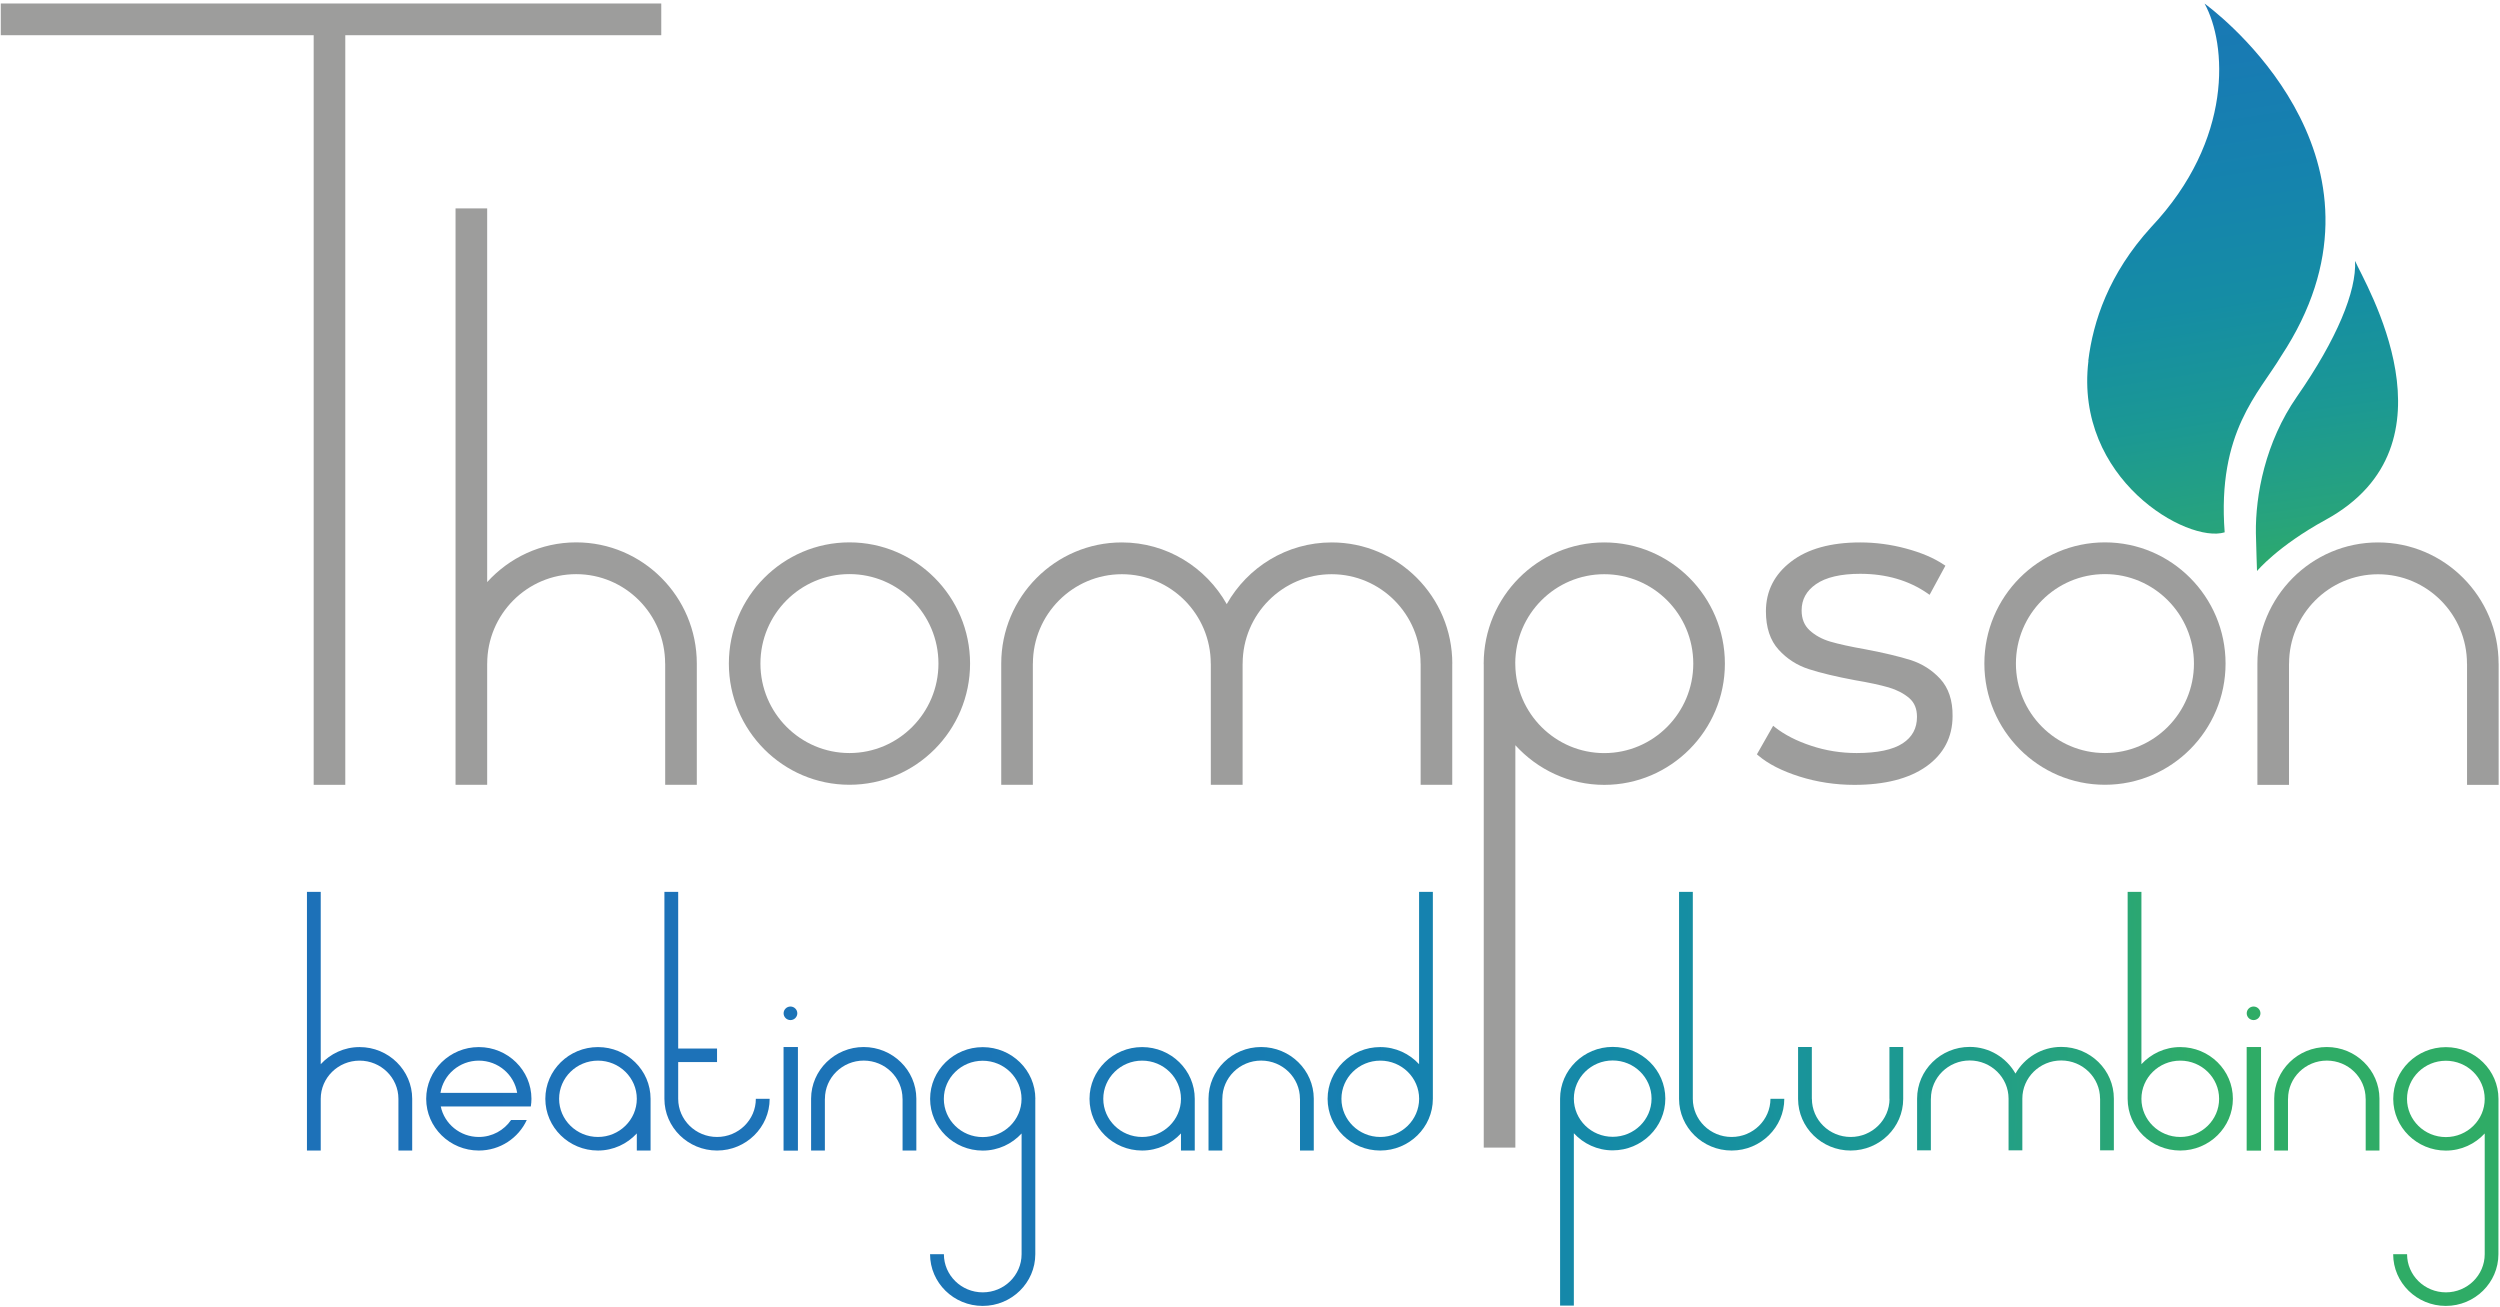 <?xml version="1.0" encoding="UTF-8"?>
<svg width="174px" height="91px" viewBox="0 0 174 91" version="1.1" xmlns="http://www.w3.org/2000/svg" xmlns:xlink="http://www.w3.org/1999/xlink">
    <!-- Generator: Sketch 62 (91390) - https://sketch.com -->
    <title>thompson-logo</title>
    <desc>Created with Sketch.</desc>
    <defs>
        <linearGradient x1="1579.848%" y1="74.03%" x2="-219.522%" y2="45.764%" id="linearGradient-1">
            <stop stop-color="#2FAC66" offset="0.029%"></stop>
            <stop stop-color="#27A37D" offset="7.12%"></stop>
            <stop stop-color="#1B9894" offset="17.51%"></stop>
            <stop stop-color="#158DA4" offset="28.5%"></stop>
            <stop stop-color="#1583AE" offset="39.97%"></stop>
            <stop stop-color="#187BB3" offset="52.12%"></stop>
            <stop stop-color="#1B75B6" offset="65.24%"></stop>
            <stop stop-color="#1D72B8" offset="80.03%"></stop>
            <stop stop-color="#1D71B8" offset="100%"></stop>
        </linearGradient>
        <linearGradient x1="1467.896%" y1="59.027%" x2="-331.474%" y2="47.723%" id="linearGradient-2">
            <stop stop-color="#2FAC66" offset="0.029%"></stop>
            <stop stop-color="#27A37D" offset="7.12%"></stop>
            <stop stop-color="#1B9894" offset="17.51%"></stop>
            <stop stop-color="#158DA4" offset="28.5%"></stop>
            <stop stop-color="#1583AE" offset="39.97%"></stop>
            <stop stop-color="#187BB3" offset="52.12%"></stop>
            <stop stop-color="#1B75B6" offset="65.24%"></stop>
            <stop stop-color="#1D72B8" offset="80.03%"></stop>
            <stop stop-color="#1D71B8" offset="100%"></stop>
        </linearGradient>
        <linearGradient x1="1807.443%" y1="61.316%" x2="8.073%" y2="50.012%" id="linearGradient-3">
            <stop stop-color="#2FAC66" offset="0.029%"></stop>
            <stop stop-color="#27A37D" offset="7.12%"></stop>
            <stop stop-color="#1B9894" offset="17.51%"></stop>
            <stop stop-color="#158DA4" offset="28.5%"></stop>
            <stop stop-color="#1583AE" offset="39.97%"></stop>
            <stop stop-color="#187BB3" offset="52.12%"></stop>
            <stop stop-color="#1B75B6" offset="65.24%"></stop>
            <stop stop-color="#1D72B8" offset="80.03%"></stop>
            <stop stop-color="#1D71B8" offset="100%"></stop>
        </linearGradient>
        <linearGradient x1="1693.015%" y1="75.815%" x2="-106.355%" y2="47.549%" id="linearGradient-4">
            <stop stop-color="#2FAC66" offset="0.029%"></stop>
            <stop stop-color="#27A37D" offset="7.12%"></stop>
            <stop stop-color="#1B9894" offset="17.51%"></stop>
            <stop stop-color="#158DA4" offset="28.5%"></stop>
            <stop stop-color="#1583AE" offset="39.97%"></stop>
            <stop stop-color="#187BB3" offset="52.12%"></stop>
            <stop stop-color="#1B75B6" offset="65.24%"></stop>
            <stop stop-color="#1D72B8" offset="80.03%"></stop>
            <stop stop-color="#1D71B8" offset="100%"></stop>
        </linearGradient>
        <linearGradient x1="1212.577%" y1="57.314%" x2="-585.833%" y2="46.015%" id="linearGradient-5">
            <stop stop-color="#2FAC66" offset="0.029%"></stop>
            <stop stop-color="#27A37D" offset="7.12%"></stop>
            <stop stop-color="#1B9894" offset="17.51%"></stop>
            <stop stop-color="#158DA4" offset="28.5%"></stop>
            <stop stop-color="#1583AE" offset="39.97%"></stop>
            <stop stop-color="#187BB3" offset="52.12%"></stop>
            <stop stop-color="#1B75B6" offset="65.24%"></stop>
            <stop stop-color="#1D72B8" offset="80.03%"></stop>
            <stop stop-color="#1D71B8" offset="100%"></stop>
        </linearGradient>
        <linearGradient x1="1327.393%" y1="70.468%" x2="-471.977%" y2="42.216%" id="linearGradient-6">
            <stop stop-color="#2FAC66" offset="0.029%"></stop>
            <stop stop-color="#27A37D" offset="7.12%"></stop>
            <stop stop-color="#1B9894" offset="17.51%"></stop>
            <stop stop-color="#158DA4" offset="28.5%"></stop>
            <stop stop-color="#1583AE" offset="39.97%"></stop>
            <stop stop-color="#187BB3" offset="52.12%"></stop>
            <stop stop-color="#1B75B6" offset="65.24%"></stop>
            <stop stop-color="#1D72B8" offset="80.03%"></stop>
            <stop stop-color="#1D71B8" offset="100%"></stop>
        </linearGradient>
        <linearGradient x1="10342.278%" y1="71.128%" x2="-3406.38%" y2="42.908%" id="linearGradient-7">
            <stop stop-color="#2FAC66" offset="0.029%"></stop>
            <stop stop-color="#27A37D" offset="7.12%"></stop>
            <stop stop-color="#1B9894" offset="17.51%"></stop>
            <stop stop-color="#158DA4" offset="28.5%"></stop>
            <stop stop-color="#1583AE" offset="39.97%"></stop>
            <stop stop-color="#187BB3" offset="52.12%"></stop>
            <stop stop-color="#1B75B6" offset="65.24%"></stop>
            <stop stop-color="#1D72B8" offset="80.03%"></stop>
            <stop stop-color="#1D71B8" offset="100%"></stop>
        </linearGradient>
        <linearGradient x1="10394.111%" y1="211.775%" x2="-3410.893%" y2="-3.93%" id="linearGradient-8">
            <stop stop-color="#2FAC66" offset="0.029%"></stop>
            <stop stop-color="#27A37D" offset="7.12%"></stop>
            <stop stop-color="#1B9894" offset="17.51%"></stop>
            <stop stop-color="#158DA4" offset="28.5%"></stop>
            <stop stop-color="#1583AE" offset="39.97%"></stop>
            <stop stop-color="#187BB3" offset="52.12%"></stop>
            <stop stop-color="#1B75B6" offset="65.24%"></stop>
            <stop stop-color="#1D72B8" offset="80.03%"></stop>
            <stop stop-color="#1D71B8" offset="100%"></stop>
        </linearGradient>
        <linearGradient x1="1062.934%" y1="65.91%" x2="-736.436%" y2="37.644%" id="linearGradient-9">
            <stop stop-color="#2FAC66" offset="0.029%"></stop>
            <stop stop-color="#27A37D" offset="7.12%"></stop>
            <stop stop-color="#1B9894" offset="17.51%"></stop>
            <stop stop-color="#158DA4" offset="28.5%"></stop>
            <stop stop-color="#1583AE" offset="39.97%"></stop>
            <stop stop-color="#187BB3" offset="52.12%"></stop>
            <stop stop-color="#1B75B6" offset="65.24%"></stop>
            <stop stop-color="#1D72B8" offset="80.03%"></stop>
            <stop stop-color="#1D71B8" offset="100%"></stop>
        </linearGradient>
        <linearGradient x1="949.868%" y1="64.54%" x2="-849.503%" y2="36.289%" id="linearGradient-10">
            <stop stop-color="#2FAC66" offset="0.029%"></stop>
            <stop stop-color="#27A37D" offset="7.12%"></stop>
            <stop stop-color="#1B9894" offset="17.51%"></stop>
            <stop stop-color="#158DA4" offset="28.5%"></stop>
            <stop stop-color="#1583AE" offset="39.97%"></stop>
            <stop stop-color="#187BB3" offset="52.12%"></stop>
            <stop stop-color="#1B75B6" offset="65.24%"></stop>
            <stop stop-color="#1D72B8" offset="80.03%"></stop>
            <stop stop-color="#1D71B8" offset="100%"></stop>
        </linearGradient>
        <linearGradient x1="837.932%" y1="54.797%" x2="-961.438%" y2="43.493%" id="linearGradient-11">
            <stop stop-color="#2FAC66" offset="0.029%"></stop>
            <stop stop-color="#27A37D" offset="7.12%"></stop>
            <stop stop-color="#1B9894" offset="17.51%"></stop>
            <stop stop-color="#158DA4" offset="28.5%"></stop>
            <stop stop-color="#1583AE" offset="39.97%"></stop>
            <stop stop-color="#187BB3" offset="52.12%"></stop>
            <stop stop-color="#1B75B6" offset="65.24%"></stop>
            <stop stop-color="#1D72B8" offset="80.03%"></stop>
            <stop stop-color="#1D71B8" offset="100%"></stop>
        </linearGradient>
        <linearGradient x1="77.957%" y1="50.296%" x2="-1721.415%" y2="38.992%" id="linearGradient-12">
            <stop stop-color="#2FAC66" offset="0.029%"></stop>
            <stop stop-color="#27A37D" offset="7.12%"></stop>
            <stop stop-color="#1B9894" offset="17.51%"></stop>
            <stop stop-color="#158DA4" offset="28.5%"></stop>
            <stop stop-color="#1583AE" offset="39.97%"></stop>
            <stop stop-color="#187BB3" offset="52.12%"></stop>
            <stop stop-color="#1B75B6" offset="65.24%"></stop>
            <stop stop-color="#1D72B8" offset="80.03%"></stop>
            <stop stop-color="#1D71B8" offset="100%"></stop>
        </linearGradient>
        <linearGradient x1="614.758%" y1="53.703%" x2="-1184.612%" y2="42.399%" id="linearGradient-13">
            <stop stop-color="#2FAC66" offset="0.029%"></stop>
            <stop stop-color="#27A37D" offset="7.12%"></stop>
            <stop stop-color="#1B9894" offset="17.51%"></stop>
            <stop stop-color="#158DA4" offset="28.5%"></stop>
            <stop stop-color="#1583AE" offset="39.97%"></stop>
            <stop stop-color="#187BB3" offset="52.12%"></stop>
            <stop stop-color="#1B75B6" offset="65.24%"></stop>
            <stop stop-color="#1D72B8" offset="80.03%"></stop>
            <stop stop-color="#1D71B8" offset="100%"></stop>
        </linearGradient>
        <linearGradient x1="504.082%" y1="52.973%" x2="-1295.288%" y2="41.669%" id="linearGradient-14">
            <stop stop-color="#2FAC66" offset="0.029%"></stop>
            <stop stop-color="#27A37D" offset="7.12%"></stop>
            <stop stop-color="#1B9894" offset="17.51%"></stop>
            <stop stop-color="#158DA4" offset="28.5%"></stop>
            <stop stop-color="#1583AE" offset="39.97%"></stop>
            <stop stop-color="#187BB3" offset="52.12%"></stop>
            <stop stop-color="#1B75B6" offset="65.24%"></stop>
            <stop stop-color="#1D72B8" offset="80.03%"></stop>
            <stop stop-color="#1D71B8" offset="100%"></stop>
        </linearGradient>
        <linearGradient x1="148.052%" y1="53.291%" x2="-814.353%" y2="25.025%" id="linearGradient-15">
            <stop stop-color="#2FAC66" offset="0.029%"></stop>
            <stop stop-color="#27A37D" offset="7.12%"></stop>
            <stop stop-color="#1B9894" offset="17.51%"></stop>
            <stop stop-color="#158DA4" offset="28.5%"></stop>
            <stop stop-color="#1583AE" offset="39.97%"></stop>
            <stop stop-color="#187BB3" offset="52.12%"></stop>
            <stop stop-color="#1B75B6" offset="65.24%"></stop>
            <stop stop-color="#1D72B8" offset="80.03%"></stop>
            <stop stop-color="#1D71B8" offset="100%"></stop>
        </linearGradient>
        <linearGradient x1="390.284%" y1="54.967%" x2="-1411.011%" y2="26.716%" id="linearGradient-16">
            <stop stop-color="#2FAC66" offset="0.029%"></stop>
            <stop stop-color="#27A37D" offset="7.12%"></stop>
            <stop stop-color="#1B9894" offset="17.51%"></stop>
            <stop stop-color="#158DA4" offset="28.5%"></stop>
            <stop stop-color="#1583AE" offset="39.97%"></stop>
            <stop stop-color="#187BB3" offset="52.12%"></stop>
            <stop stop-color="#1B75B6" offset="65.24%"></stop>
            <stop stop-color="#1D72B8" offset="80.03%"></stop>
            <stop stop-color="#1D71B8" offset="100%"></stop>
        </linearGradient>
        <linearGradient x1="-176.513%" y1="48.587%" x2="-1974.922%" y2="37.287%" id="linearGradient-17">
            <stop stop-color="#2FAC66" offset="0.029%"></stop>
            <stop stop-color="#27A37D" offset="7.12%"></stop>
            <stop stop-color="#1B9894" offset="17.51%"></stop>
            <stop stop-color="#158DA4" offset="28.5%"></stop>
            <stop stop-color="#1583AE" offset="39.97%"></stop>
            <stop stop-color="#187BB3" offset="52.12%"></stop>
            <stop stop-color="#1B75B6" offset="65.24%"></stop>
            <stop stop-color="#1D72B8" offset="80.03%"></stop>
            <stop stop-color="#1D71B8" offset="100%"></stop>
        </linearGradient>
        <linearGradient x1="-62.439%" y1="48.646%" x2="-1861.809%" y2="20.395%" id="linearGradient-18">
            <stop stop-color="#2FAC66" offset="0.029%"></stop>
            <stop stop-color="#27A37D" offset="7.12%"></stop>
            <stop stop-color="#1B9894" offset="17.51%"></stop>
            <stop stop-color="#158DA4" offset="28.5%"></stop>
            <stop stop-color="#1583AE" offset="39.97%"></stop>
            <stop stop-color="#187BB3" offset="52.12%"></stop>
            <stop stop-color="#1B75B6" offset="65.24%"></stop>
            <stop stop-color="#1D72B8" offset="80.03%"></stop>
            <stop stop-color="#1D71B8" offset="100%"></stop>
        </linearGradient>
        <linearGradient x1="-277.167%" y1="49.33%" x2="-14025.829%" y2="21.11%" id="linearGradient-19">
            <stop stop-color="#2FAC66" offset="0.029%"></stop>
            <stop stop-color="#27A37D" offset="7.12%"></stop>
            <stop stop-color="#1B9894" offset="17.51%"></stop>
            <stop stop-color="#158DA4" offset="28.5%"></stop>
            <stop stop-color="#1583AE" offset="39.97%"></stop>
            <stop stop-color="#187BB3" offset="52.12%"></stop>
            <stop stop-color="#1B75B6" offset="65.24%"></stop>
            <stop stop-color="#1D72B8" offset="80.03%"></stop>
            <stop stop-color="#1D71B8" offset="100%"></stop>
        </linearGradient>
        <linearGradient x1="-268.861%" y1="45.16%" x2="-14073.865%" y2="-170.541%" id="linearGradient-20">
            <stop stop-color="#2FAC66" offset="0.029%"></stop>
            <stop stop-color="#27A37D" offset="7.12%"></stop>
            <stop stop-color="#1B9894" offset="17.51%"></stop>
            <stop stop-color="#158DA4" offset="28.5%"></stop>
            <stop stop-color="#1583AE" offset="39.97%"></stop>
            <stop stop-color="#187BB3" offset="52.12%"></stop>
            <stop stop-color="#1B75B6" offset="65.24%"></stop>
            <stop stop-color="#1D72B8" offset="80.03%"></stop>
            <stop stop-color="#1D71B8" offset="100%"></stop>
        </linearGradient>
        <linearGradient x1="55.097%" y1="108.896%" x2="36.843%" y2="-80.68%" id="linearGradient-21">
            <stop stop-color="#2FAC66" offset="0.029%"></stop>
            <stop stop-color="#27A37D" offset="7.12%"></stop>
            <stop stop-color="#1B9894" offset="17.51%"></stop>
            <stop stop-color="#158DA4" offset="28.5%"></stop>
            <stop stop-color="#1583AE" offset="39.97%"></stop>
            <stop stop-color="#187BB3" offset="52.12%"></stop>
            <stop stop-color="#1B75B6" offset="65.24%"></stop>
            <stop stop-color="#1D72B8" offset="80.03%"></stop>
            <stop stop-color="#1D71B8" offset="100%"></stop>
        </linearGradient>
        <linearGradient x1="53.163%" y1="101.543%" x2="22.578%" y2="-222.469%" id="linearGradient-22">
            <stop stop-color="#2FAC66" offset="0.029%"></stop>
            <stop stop-color="#27A37D" offset="7.12%"></stop>
            <stop stop-color="#1B9894" offset="17.51%"></stop>
            <stop stop-color="#158DA4" offset="28.5%"></stop>
            <stop stop-color="#1583AE" offset="39.97%"></stop>
            <stop stop-color="#187BB3" offset="52.12%"></stop>
            <stop stop-color="#1B75B6" offset="65.24%"></stop>
            <stop stop-color="#1D72B8" offset="80.03%"></stop>
            <stop stop-color="#1D71B8" offset="100%"></stop>
        </linearGradient>
    </defs>
    <g id="Page-1" stroke="none" stroke-width="1" fill="none" fill-rule="evenodd">
        <g id="thompson-logo" fill-rule="nonzero">
            <g id="Group" fill="#9D9D9C">
                <path d="M173.902,46.188 C173.902,41.537 170.134,37.753 165.507,37.753 C160.88,37.753 157.115,41.537 157.115,46.188 L157.115,54.627 L159.315,54.627 L159.315,46.192 L159.319,46.192 C159.319,42.761 162.097,39.969 165.511,39.969 C168.924,39.969 171.702,42.761 171.702,46.192 L171.706,46.192 L171.706,54.627 L173.906,54.627 L173.906,46.188 L173.902,46.188 Z" id="Path"></path>
                <polygon id="Path" points="46.024 0.243 0.055 0.243 0.055 2.451 21.832 2.451 21.832 54.624 24.032 54.624 24.032 2.451 46.024 2.451"></polygon>
                <path d="M48.498,54.624 L48.498,46.184 C48.498,41.533 44.733,37.749 40.102,37.749 C37.648,37.749 35.444,38.82 33.907,40.514 L33.907,14.506 L31.706,14.506 L31.706,54.62 L33.907,54.62 L33.907,46.184 L33.91,46.184 C33.91,42.753 36.688,39.961 40.102,39.961 C43.516,39.961 46.293,42.753 46.293,46.184 L46.297,46.184 L46.297,54.62 L48.498,54.62 L48.498,54.624 Z" id="Path"></path>
                <path d="M101.08,46.188 C101.08,41.537 97.315,37.753 92.684,37.753 C89.555,37.753 86.824,39.486 85.381,42.047 C83.937,39.486 81.207,37.753 78.078,37.753 C73.451,37.753 69.686,41.537 69.686,46.188 L69.686,54.624 L71.886,54.624 L71.886,46.188 L71.89,46.188 C71.89,42.757 74.668,39.965 78.082,39.965 C81.495,39.965 84.269,42.757 84.269,46.188 L84.273,46.188 L84.273,54.624 L84.289,54.624 L86.469,54.624 L86.485,54.624 L86.485,46.188 L86.489,46.188 C86.489,42.757 89.267,39.965 92.68,39.965 C96.094,39.965 98.872,42.757 98.872,46.188 L98.876,46.188 L98.876,54.624 L101.076,54.624 L101.076,46.188 L101.08,46.188 Z" id="Path"></path>
                <path d="M135.037,47.247 C134.468,46.631 133.773,46.192 132.97,45.937 C132.185,45.69 131.132,45.439 129.833,45.192 C128.811,45.012 127.984,44.831 127.383,44.655 C126.813,44.486 126.329,44.22 125.947,43.867 C125.577,43.522 125.393,43.071 125.393,42.486 C125.393,41.725 125.721,41.125 126.396,40.655 C127.079,40.18 128.116,39.937 129.474,39.937 C131.284,39.937 132.864,40.4 134.167,41.306 L134.3,41.4 L135.4,39.373 L135.287,39.298 C134.596,38.835 133.711,38.459 132.65,38.176 C131.604,37.894 130.531,37.753 129.47,37.753 C127.43,37.753 125.811,38.2 124.664,39.086 C123.497,39.976 122.908,41.141 122.908,42.549 C122.908,43.675 123.204,44.573 123.794,45.22 C124.375,45.859 125.085,46.314 125.908,46.576 C126.708,46.835 127.785,47.094 129.103,47.341 C130.067,47.502 130.859,47.675 131.46,47.847 C132.029,48.016 132.509,48.267 132.888,48.592 C133.247,48.906 133.422,49.333 133.422,49.894 C133.422,50.694 133.094,51.298 132.427,51.737 C131.745,52.184 130.664,52.412 129.224,52.412 C128.132,52.412 127.067,52.243 126.06,51.906 C125.054,51.576 124.207,51.141 123.544,50.62 L123.411,50.514 L122.28,52.502 L122.373,52.58 C123.068,53.173 124.032,53.663 125.245,54.047 C126.458,54.431 127.746,54.627 129.064,54.627 C131.183,54.627 132.864,54.196 134.066,53.349 C135.283,52.486 135.899,51.302 135.899,49.835 C135.911,48.745 135.615,47.875 135.037,47.247" id="Path"></path>
                <path d="M146.503,52.412 C143.086,52.412 140.308,49.62 140.308,46.184 C140.308,42.749 143.086,39.957 146.503,39.957 C149.917,39.957 152.699,42.749 152.699,46.184 C152.699,49.62 149.917,52.412 146.503,52.412 M146.503,37.749 C141.876,37.749 138.112,41.533 138.112,46.184 C138.112,50.835 141.876,54.62 146.503,54.62 C151.13,54.62 154.899,50.835 154.899,46.184 C154.899,41.533 151.13,37.749 146.503,37.749" id="Shape"></path>
                <path d="M117.852,46.188 C117.852,49.624 115.07,52.416 111.657,52.416 C108.266,52.416 105.504,49.663 105.465,46.263 L105.465,46.161 L105.461,46.161 C105.477,42.741 108.251,39.965 111.653,39.965 C115.074,39.961 117.852,42.753 117.852,46.188 M120.052,46.188 C120.052,41.537 116.283,37.753 111.657,37.753 C107.03,37.753 103.265,41.537 103.265,46.188 C103.265,46.212 103.269,46.235 103.269,46.263 L103.269,79.871 L105.469,79.871 L105.469,51.867 C107.006,53.557 109.206,54.627 111.66,54.627 C116.287,54.624 120.052,50.839 120.052,46.188" id="Shape"></path>
                <path d="M59.121,52.412 C55.703,52.412 52.926,49.62 52.926,46.184 C52.926,42.749 55.703,39.957 59.121,39.957 C62.539,39.957 65.316,42.749 65.316,46.184 C65.316,49.62 62.535,52.412 59.121,52.412 M59.121,37.749 C54.494,37.749 50.729,41.533 50.729,46.184 C50.729,50.835 54.494,54.62 59.121,54.62 C63.748,54.62 67.517,50.835 67.517,46.184 C67.517,41.533 63.748,37.749 59.121,37.749" id="Shape"></path>
            </g>
            <g id="Group" transform="translate(21, 62)">
                <path d="M20.618,10.877 C18.599,10.877 16.955,12.493 16.955,14.477 C16.955,16.464 18.599,18.077 20.618,18.077 C21.694,18.077 22.653,17.613 23.322,16.886 L23.322,18.077 L24.28,18.077 L24.28,14.477 C24.28,12.489 22.637,10.877 20.618,10.877 Z M20.618,17.133 C19.127,17.133 17.914,15.942 17.914,14.477 C17.914,13.011 19.127,11.82 20.618,11.82 C22.109,11.82 23.322,13.011 23.322,14.477 C23.322,15.942 22.105,17.133 20.618,17.133 Z" id="Shape" fill="url(#linearGradient-1)"></path>
                <path d="M28.906,17.133 C27.415,17.133 26.202,15.942 26.202,14.477 L26.202,11.921 L28.906,11.921 L28.906,10.977 L26.202,10.977 L26.202,0.073 L25.243,0.073 L25.243,10.977 L25.243,11.921 L25.243,14.477 C25.243,16.464 26.887,18.077 28.906,18.077 C30.925,18.077 32.568,16.46 32.568,14.477 L31.606,14.477 C31.61,15.942 30.397,17.133 28.906,17.133 Z" id="Path" fill="url(#linearGradient-2)"></path>
                <path d="M4.027,10.877 C2.95,10.877 1.992,11.341 1.323,12.068 L1.323,0.073 L0.364,0.073 L0.364,18.077 L1.323,18.077 L1.323,14.477 C1.323,13.011 2.536,11.82 4.027,11.82 C5.517,11.82 6.73,13.011 6.73,14.477 L6.73,18.077 L7.689,18.077 L7.689,14.477 C7.689,12.493 6.046,10.877 4.027,10.877 Z" id="Path" fill="url(#linearGradient-3)"></path>
                <path d="M12.326,10.877 C10.307,10.877 8.663,12.493 8.663,14.477 C8.663,16.464 10.307,18.077 12.326,18.077 C13.809,18.077 15.089,17.203 15.664,15.95 L14.572,15.95 C14.087,16.661 13.261,17.133 12.326,17.133 C11.023,17.133 9.931,16.221 9.677,15.01 L15.942,15.01 L15.942,15.003 L15.946,15.003 C15.973,14.829 15.989,14.655 15.989,14.477 C15.989,12.493 14.345,10.877 12.326,10.877 Z M9.657,14.063 C9.861,12.795 10.976,11.82 12.326,11.82 C13.672,11.82 14.791,12.795 14.995,14.063 L9.657,14.063 Z" id="Shape" fill="url(#linearGradient-4)"></path>
                <path d="M51.061,14.481 C51.061,12.493 49.418,10.881 47.399,10.881 C45.38,10.881 43.736,12.497 43.736,14.481 C43.736,16.464 45.38,18.081 47.399,18.081 C48.475,18.081 49.433,17.617 50.103,16.89 L50.103,23.196 L50.103,25.292 C50.103,26.757 48.89,27.948 47.399,27.948 C45.908,27.948 44.695,26.757 44.695,25.292 L43.732,25.292 C43.732,27.279 45.376,28.892 47.395,28.892 C49.414,28.892 51.057,27.275 51.057,25.292 L51.057,20.687 L51.057,14.481 L51.061,14.481 Z M47.395,17.141 C45.904,17.141 44.691,15.95 44.691,14.485 C44.691,13.019 45.904,11.828 47.395,11.828 C48.886,11.828 50.099,13.019 50.099,14.485 C50.099,15.95 48.886,17.141 47.395,17.141 Z" id="Shape" fill="url(#linearGradient-5)"></path>
                <path d="M39.115,10.873 C39.115,10.873 39.115,10.873 39.115,10.873 C39.115,10.873 39.111,10.873 39.115,10.873 C37.1,10.873 35.46,12.482 35.452,14.461 L35.452,18.077 L36.411,18.077 L36.411,14.473 L36.415,14.473 C36.415,13.007 37.628,11.817 39.115,11.817 C40.606,11.817 41.815,13.007 41.815,14.473 L41.819,14.473 L41.819,18.077 L42.777,18.077 L42.777,14.461 C42.77,12.485 41.13,10.877 39.115,10.873 Z" id="Path" fill="url(#linearGradient-6)"></path>
                <rect id="Rectangle" fill="url(#linearGradient-7)" x="33.535" y="10.873" width="1" height="7.211"></rect>
                <path d="M34.016,8.998 C34.278,8.998 34.493,8.785 34.493,8.526 C34.493,8.267 34.278,8.054 34.016,8.054 C33.754,8.054 33.539,8.267 33.539,8.526 C33.539,8.789 33.754,8.998 34.016,8.998 Z" id="Path" fill="url(#linearGradient-8)"></path>
                <path d="M58.492,10.877 C56.473,10.877 54.83,12.493 54.83,14.477 C54.83,16.464 56.473,18.077 58.492,18.077 C59.568,18.077 60.527,17.613 61.196,16.886 L61.196,18.077 L62.155,18.077 L62.155,14.477 C62.155,12.489 60.511,10.877 58.492,10.877 Z M58.492,17.133 C57.001,17.133 55.788,15.942 55.788,14.477 C55.788,13.011 57.001,11.82 58.492,11.82 C59.983,11.82 61.196,13.011 61.196,14.477 C61.196,15.942 59.983,17.133 58.492,17.133 Z" id="Shape" fill="url(#linearGradient-9)"></path>
                <path d="M66.776,10.873 C66.776,10.873 66.776,10.873 66.776,10.873 C66.776,10.873 66.776,10.873 66.776,10.873 C64.761,10.873 63.121,12.482 63.113,14.461 L63.113,18.077 L64.072,18.077 L64.072,14.473 L64.076,14.473 C64.076,13.007 65.289,11.817 66.776,11.817 C68.267,11.817 69.476,13.007 69.476,14.473 L69.48,14.473 L69.48,18.077 L70.439,18.077 L70.439,14.461 C70.431,12.485 68.791,10.877 66.776,10.873 Z" id="Path" fill="url(#linearGradient-10)"></path>
                <path d="M77.768,12.068 C77.099,11.341 76.14,10.877 75.064,10.877 C73.045,10.877 71.401,12.493 71.401,14.477 C71.401,16.464 73.045,18.077 75.064,18.077 C77.083,18.077 78.727,16.46 78.727,14.477 L78.727,0.073 L77.768,0.073 L77.768,12.068 Z M75.068,17.133 C73.577,17.133 72.364,15.942 72.364,14.477 C72.364,13.011 73.577,11.82 75.068,11.82 C76.559,11.82 77.772,13.011 77.772,14.477 C77.768,15.942 76.559,17.133 75.068,17.133 Z" id="Shape" fill="url(#linearGradient-11)"></path>
                <path d="M130.747,10.877 C129.67,10.877 128.716,11.341 128.043,12.068 L128.043,0.073 L127.084,0.073 L127.084,14.477 C127.084,16.464 128.727,18.077 130.747,18.077 C132.766,18.077 134.409,16.46 134.409,14.477 C134.413,12.489 132.77,10.877 130.747,10.877 Z M130.747,17.133 C129.256,17.133 128.043,15.942 128.043,14.477 C128.043,13.011 129.256,11.82 130.747,11.82 C132.237,11.82 133.45,13.011 133.45,14.477 C133.454,15.942 132.237,17.133 130.747,17.133 Z" id="Shape" fill="url(#linearGradient-12)"></path>
                <path d="M91.244,10.865 C89.225,10.865 87.582,12.482 87.582,14.465 L87.582,28.869 L88.54,28.869 L88.54,16.874 C89.21,17.601 90.168,18.065 91.244,18.065 C93.263,18.065 94.907,16.449 94.907,14.465 C94.907,12.478 93.263,10.865 91.244,10.865 Z M91.244,17.122 C89.753,17.122 88.54,15.931 88.54,14.465 C88.54,13 89.753,11.809 91.244,11.809 C92.735,11.809 93.948,13 93.948,14.465 C93.948,15.931 92.735,17.122 91.244,17.122 Z" id="Shape" fill="url(#linearGradient-13)"></path>
                <path d="M99.52,17.133 C98.03,17.133 96.82,15.942 96.82,14.477 L96.82,0.073 L95.862,0.073 L95.862,14.477 C95.862,16.464 97.505,18.077 99.524,18.077 C101.543,18.077 103.187,16.46 103.187,14.477 L102.224,14.477 C102.22,15.942 101.011,17.133 99.52,17.133 Z" id="Path" fill="url(#linearGradient-14)"></path>
                <path d="M122.463,10.865 C121.089,10.865 119.907,11.619 119.277,12.721 C118.651,11.619 117.466,10.865 116.092,10.865 C114.073,10.865 112.43,12.482 112.43,14.465 L112.43,18.065 L113.388,18.065 L113.388,14.465 L113.392,14.465 C113.392,13 114.605,11.809 116.092,11.809 C117.583,11.809 118.796,13 118.796,14.465 L118.796,18.065 L119.755,18.065 L119.755,14.465 C119.755,13 120.968,11.809 122.459,11.809 C123.95,11.809 125.163,13 125.163,14.465 L125.167,14.465 L125.167,18.065 L126.125,18.065 L126.125,14.465 C126.129,12.482 124.486,10.865 122.463,10.865 Z" id="Path" fill="url(#linearGradient-15)"></path>
                <path d="M110.512,14.477 C110.508,15.942 109.299,17.133 107.808,17.133 C106.317,17.133 105.108,15.942 105.108,14.477 L105.104,14.477 L105.104,10.873 L104.146,10.873 L104.146,14.488 C104.153,16.468 105.789,18.077 107.804,18.077 C107.804,18.077 107.804,18.077 107.804,18.077 C107.804,18.077 107.804,18.077 107.804,18.077 C109.82,18.077 111.459,16.468 111.463,14.488 L111.463,10.873 L110.504,10.873 L110.504,14.477 L110.512,14.477 Z" id="Path" fill="url(#linearGradient-16)"></path>
                <path d="M152.894,20.687 L152.894,14.481 C152.894,12.493 151.251,10.881 149.232,10.881 C147.213,10.881 145.569,12.497 145.569,14.481 C145.569,16.464 147.213,18.081 149.232,18.081 C150.308,18.081 151.267,17.617 151.936,16.89 L151.936,23.196 L151.936,25.292 C151.936,26.757 150.723,27.948 149.236,27.948 C147.745,27.948 146.532,26.757 146.532,25.292 L145.565,25.292 C145.565,27.279 147.209,28.892 149.228,28.892 C151.247,28.892 152.89,27.275 152.89,25.292 L152.894,20.687 Z M149.232,17.141 C147.741,17.141 146.528,15.95 146.528,14.485 C146.528,13.019 147.741,11.828 149.232,11.828 C150.723,11.828 151.936,13.019 151.936,14.485 C151.936,15.95 150.723,17.141 149.232,17.141 Z" id="Shape" fill="url(#linearGradient-17)"></path>
                <path d="M140.948,10.873 C140.948,10.873 140.948,10.873 140.948,10.873 C140.948,10.873 140.948,10.873 140.948,10.873 C138.933,10.873 137.293,12.482 137.285,14.461 L137.285,18.077 L138.244,18.077 L138.244,14.473 L138.248,14.473 C138.248,13.007 139.461,11.817 140.948,11.817 C142.439,11.817 143.648,13.007 143.648,14.473 L143.652,14.473 L143.652,18.077 L144.61,18.077 L144.61,14.461 C144.603,12.485 142.963,10.877 140.948,10.873 Z" id="Path" fill="url(#linearGradient-18)"></path>
                <rect id="Rectangle" fill="url(#linearGradient-19)" x="135.368" y="10.873" width="1" height="7.211"></rect>
                <path d="M135.849,8.998 C136.111,8.998 136.327,8.785 136.327,8.526 C136.327,8.267 136.111,8.054 135.849,8.054 C135.587,8.054 135.372,8.267 135.372,8.526 C135.372,8.789 135.587,8.998 135.849,8.998 Z" id="Path" fill="url(#linearGradient-20)"></path>
            </g>
            <g id="Group" transform="translate(145, 0)">
                <path d="M13.77,24.78 C22.413,11.667 10.324,1.695 8.643,0.404 C8.513,0.305 8.439,0.25 8.439,0.25 C9.982,3.053 10.47,9.707 4.726,15.802 C1.76,19.053 0.676,22.392 0.346,25.101 C0.35,25.109 0.35,25.117 0.354,25.125 C-0.629,33.343 7.244,37.846 9.837,37.05 C9.307,30.055 12.214,27.378 13.77,24.78 Z" id="Path" fill="url(#linearGradient-21)"></path>
                <path d="M18.912,18.158 C19.026,20.257 17.647,23.608 14.87,27.6 C12.654,30.788 11.974,34.475 12.01,37.113 C12.01,37.113 12.01,37.117 12.01,37.117 C12.029,38.028 12.088,39.743 12.088,39.743 C12.088,39.743 13.522,38.008 16.861,36.182 C26.435,30.947 19.564,19.683 18.912,18.158 Z" id="Path" fill="url(#linearGradient-22)"></path>
            </g>
        </g>
    </g>
</svg>